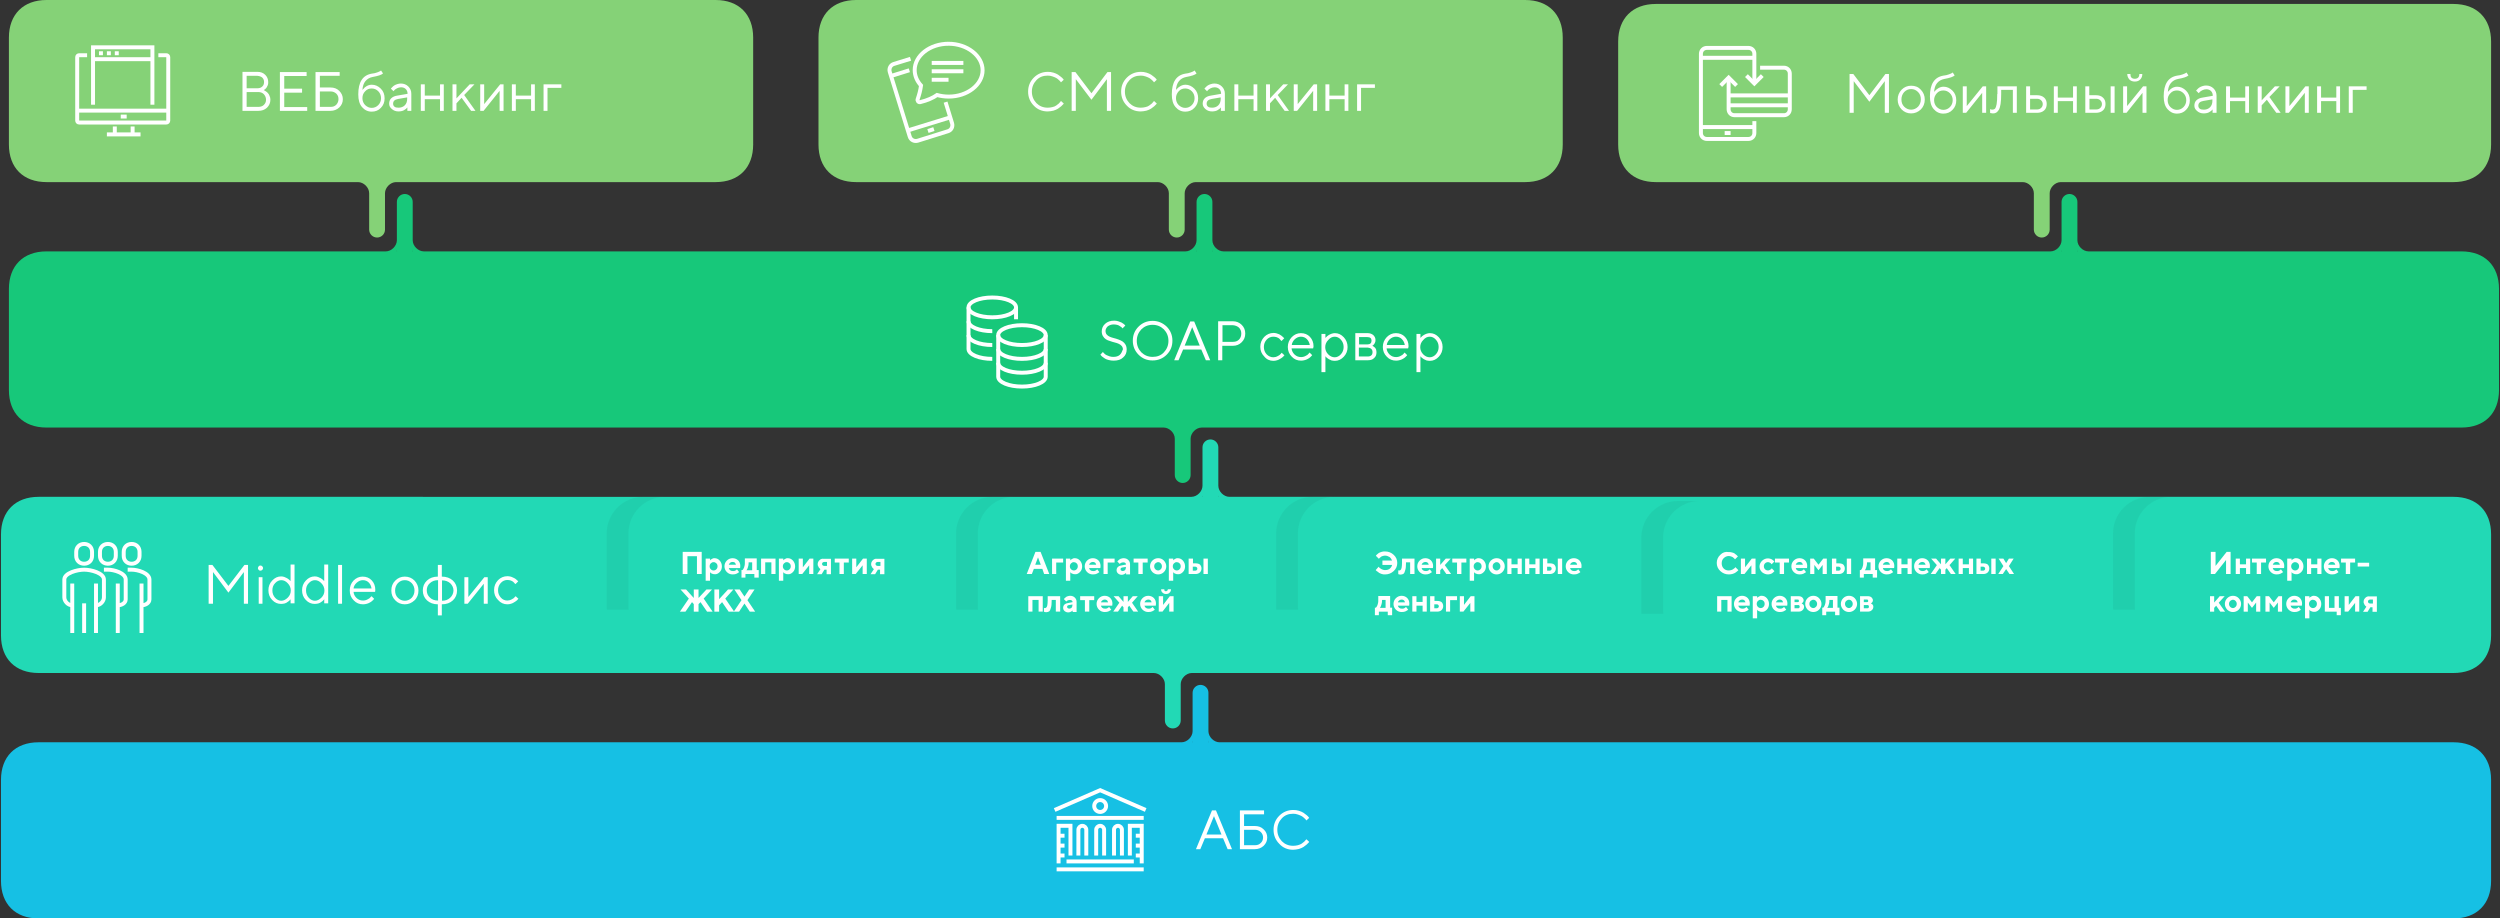 <svg width="1263" height="464" viewBox="0 0 1263 464" xmlns="http://www.w3.org/2000/svg"><rect x="0" y="0" width="1263" height="464" fill="#333333" stroke="none"/><title>web_bank_arh</title><g fill="none" fill-rule="evenodd"><path d="M413.5 19v54c0 11.8 7.3 19 19 19h152.4c2.8 0 5.6 2.7 5.6 5.6V116c0 2.2 1.8 4 4 4s4-1.8 4-4V97.6c0-2.8 2.7-5.6 5.6-5.6h166.4c11.8 0 19-7.3 19-19V19c0-11.8-7.3-19-19-19h-338c-11.7 0-19 7.3-19 19zm-409 0v54c0 11.8 7.3 19 19 19h157.4c2.8 0 5.6 2.7 5.6 5.6V116c0 2.2 1.8 4 4 4s4-1.8 4-4V97.6c0-2.8 2.7-5.6 5.6-5.6h161.4c11.8 0 19-7.3 19-19V19c0-11.8-7.3-19-19-19h-338c-11.7 0-19 7.3-19 19z" fill="#85D277"/><path d="M602.5 369.4c0 2.8-2.7 5.6-5.6 5.6H19.5c-11.8 0-19 7.3-19 19v51c0 11.8 7.3 19 19 19h1220c11.8 0 19-7.3 19-19v-51c0-11.8-7.3-19-19-19H616.1c-2.8 0-5.6-2.7-5.6-5.6V350c0-2.2-1.8-4-4-4s-4 1.8-4 4v19.4zm0 5.6v-1c0 .4 0 .7.1 1h-.1zm8-1v1h-.1c.1-.3.1-.6.1-1z" fill="#16C0E4"/><path d="M817.5 21v52c0 11.8 7.3 19 19 19h185.4c2.8 0 5.6 2.7 5.6 5.6V116c0 2.2 1.8 4 4 4s4-1.8 4-4V97.6c0-2.8 2.7-5.6 5.6-5.6h198.4c11.8 0 19-7.3 19-19V21c0-11.8-7.3-19-19-19h-403c-11.7 0-19 7.3-19 19z" fill="#85D277"/><path d="M200.5 121.4c0 2.8-2.7 5.6-5.6 5.6H23.5c-11.8 0-19 7.3-19 19v51c0 11.8 7.3 19 19 19h564.4c2.8 0 5.6 2.7 5.6 5.6V240c0 2.2 1.8 4 4 4s4-1.8 4-4v-18.4c0-2.8 2.7-5.6 5.6-5.6h636.4c11.8 0 19-7.3 19-19v-51c0-11.8-7.3-19-19-19h-188.4c-2.8 0-5.6-2.7-5.6-5.6V102c0-2.2-1.8-4-4-4s-4 1.8-4 4v19.4c0 2.8-2.7 5.6-5.6 5.6H618.1c-2.8 0-5.6-2.7-5.6-5.6V102c0-2.2-1.8-4-4-4s-4 1.8-4 4v19.4c0 2.8-2.7 5.6-5.6 5.6H214.1c-2.8 0-5.6-2.7-5.6-5.6V102c0-2.2-1.8-4-4-4s-4 1.8-4 4v19.4zm849 5.6h-.1c.1-.3.1-.6.1-1v1zm-7.9 0h-.1v-1c0 .4 0 .7.1 1zm-841.1 0v-1c0 .4 0 .7.1 1h-.1zm8-1v1h-.1c.1-.3.1-.6.1-1zm396 1v-1c0 .4 0 .7.1 1h-.1zm8-1v1h-.1c.1-.3.1-.6.1-1z" fill="#17C87A"/><path d="M.5 270v51c0 11.8 7.3 19 19 19h563.4c2.8 0 5.6 2.7 5.6 5.6V364c0 2.2 1.8 4 4 4s4-1.8 4-4v-18.4c0-2.8 2.7-5.6 5.6-5.6h637.4c11.8 0 19-7.3 19-19v-51c0-11.8-7.3-19-19-19H621.1c-2.8 0-5.6-2.7-5.6-5.6V226c0-2.2-1.8-4-4-4s-4 1.8-4 4v19.4c0 2.8-2.7 5.6-5.6 5.6H19.5c-11.7 0-19 7.3-19 19zm615-19h-.1c.1-.3.1-.6.1-1v1zm-7.9 0h-.1v-1c0 .4 0 .7.1 1z" fill="#22D9B5"/><path d="M132.5 39.2c.6.6.9 1.3.9 2.2 0 1-.3 1.8-.9 2.3-.6.6-1.4.9-2.5.9h-5.4v-6.3h5.4c1.1.1 1.9.4 2.5.9zm-7.9 7.3h5.9c1.2 0 2.1.4 2.8 1.1.7.8 1.1 1.7 1.1 2.8 0 1.1-.4 1.9-1.1 2.6-.7.7-1.7 1-2.8 1h-5.9v-7.5zm8.8-1.1c.1-.1.3-.2.6-.4.2-.2.4-.4.7-.8.2-.3.4-.7.6-1.2.2-.5.2-1 .2-1.6 0-1.4-.5-2.6-1.5-3.6s-2.3-1.5-3.9-1.5h-7.6V56h8c1.8 0 3.2-.5 4.4-1.6 1.1-1.1 1.7-2.4 1.7-4 0-.7-.1-1.3-.4-1.9-.2-.6-.5-1.1-.8-1.4-.3-.3-.6-.7-1-.9-.4-.3-.6-.4-.8-.5-.1-.1-.3-.1-.3-.2l.1-.1zm10.2 1.4h9v-2h-9v-6.4h11.3v-2h-13.5V56h13.8v-1.9h-11.6zm18-.6h5.4c1.2 0 2.1.4 2.9 1.1.8.8 1.1 1.7 1.1 2.8 0 1.1-.4 2-1.1 2.8-.8.8-1.7 1.1-2.9 1.1h-5.4v-7.8zm10-7.8v-2h-12.2V56h7.6c1.7 0 3.2-.6 4.4-1.7 1.2-1.2 1.8-2.5 1.8-4.2 0-1.6-.6-3-1.8-4.2-1.2-1.2-2.7-1.7-4.4-1.7h-5.4v-5.9h10v.1zm16.2 6.3c1.3 0 2.4.5 3.3 1.4.9.9 1.4 2.1 1.4 3.5s-.5 2.6-1.4 3.5c-.9.9-2 1.4-3.3 1.4-1.3 0-2.3-.5-3.3-1.4-.9-.9-1.4-2.1-1.4-3.5s.4-2.5 1.4-3.5c.9-1 2-1.4 3.3-1.4zm4.6.1c-1.3-1.3-2.8-2-4.6-2-.6 0-1.2.1-1.7.3-.5.2-1 .4-1.3.7-.4.2-.7.5-.9.8l-.6.6c-.1.1-.1.2-.2.3.1-1.9.6-3.4 1.5-4.5s2.1-1.8 3.6-2.1c2.8-.5 4.6-1.1 5.3-1.8l-1-1.5-.4.3c-.3.2-.8.4-1.6.7-.8.3-1.7.5-2.7.6-4.6.8-6.8 4.3-6.8 10.5 0 2.8.6 4.9 1.9 6.4 1.3 1.5 2.9 2.3 4.9 2.3 1.8 0 3.4-.6 4.6-1.9 1.3-1.3 1.9-2.9 1.9-4.8 0-2-.6-3.6-1.9-4.9zm6.9 9.1c-.5-.4-.7-.9-.7-1.5 0-1.3.8-2.1 2.5-2.4l4.6-.8v.8c0 1.3-.4 2.4-1.2 3.2-.8.8-1.9 1.2-3.1 1.2-.9 0-1.6-.1-2.1-.5zm-1.7-4.2c-.7.7-1 1.6-1 2.7 0 1 .4 1.9 1.4 2.7.9.8 2 1.2 3.4 1.2.5 0 1.1-.1 1.6-.2s.9-.3 1.2-.5l.9-.6.5-.5c.1-.1.1-.2.2-.2V56h2v-8.6c0-1.5-.5-2.7-1.5-3.7s-2.3-1.5-3.8-1.5c-.6 0-1.2.1-1.8.3-.6.2-1.1.4-1.4.6-.4.2-.7.5-1 .8l-.6.6c-.1.1-.2.2-.2.3l1.3 1.3.4-.5c.3-.3.7-.7 1.4-1 .6-.3 1.3-.5 2-.5 1 0 1.8.3 2.4.9.6.6.9 1.4.9 2.4l-5.2.9c-1.4.2-2.4.7-3.1 1.4zm26.6 6.3V42.6h-1.9v5.7h-7.7v-5.7h-2V56h2v-5.9h7.7V56zm9-6.6L238 56h2.2l-5.7-8 5.2-5.4h-2.4l-6.7 7.1v-7.1h-2V56h2v-3.8zm11.4 3.2v-10h-2V56h1.7l8.1-10.1V56h2V42.6h-1.7zm25.6 3.4V42.6h-1.9v5.7h-7.7v-5.7h-2V56h2v-5.9h7.7V56zm4.4-13.4V56h2V44.4h7v-1.8zm254.7 13.7c1 0 1.9-.2 2.9-.4.9-.3 1.7-.6 2.3-1 .6-.4 1.1-.8 1.6-1.2l1-1c.2-.2.3-.3.3-.4L536 51l-.3.4c-.2.3-.4.5-.8.9-.4.3-.8.6-1.3 1s-1.1.6-1.9.8c-.8.2-1.6.3-2.4.3-2.3 0-4.2-.8-5.7-2.3-1.5-1.6-2.3-3.5-2.3-5.8s.8-4.2 2.3-5.8c1.5-1.6 3.4-2.3 5.7-2.3.8 0 1.6.1 2.4.4.8.3 1.4.5 1.9.8.5.3.9.6 1.3 1s.7.6.8.8l.3.4 1.4-1.3-.3-.4c-.2-.3-.5-.6-1-1s-1-.8-1.6-1.2c-.6-.4-1.4-.7-2.3-1-.9-.3-1.9-.4-2.8-.4-2.8 0-5.2 1-7.1 2.9-2 2-2.9 4.4-2.9 7.1 0 2.8 1 5.2 2.9 7.1 1.8 1.9 4.2 2.9 7 2.9zm29.9-.3h2.1V36.4h-1.8l-8.1 10.7-8.1-10.7h-1.9V56h2.1V40l7.9 10.4 7.8-10.4zm17.1.3c1 0 1.9-.2 2.9-.4.9-.3 1.7-.6 2.3-1 .6-.4 1.1-.8 1.6-1.2l1-1c.2-.2.3-.3.3-.4L583 51l-.3.4c-.2.3-.4.5-.8.9-.4.3-.8.6-1.3 1s-1.1.6-1.9.8c-.8.2-1.6.3-2.4.3-2.3 0-4.2-.8-5.7-2.3-1.5-1.6-2.3-3.5-2.3-5.8s.8-4.2 2.3-5.8c1.5-1.6 3.4-2.3 5.7-2.3.8 0 1.6.1 2.4.4.8.3 1.4.5 1.9.8.5.3.9.6 1.3 1s.7.6.8.8l.3.4 1.4-1.3-.3-.4c-.2-.3-.5-.6-1-1s-1-.8-1.6-1.2c-.6-.4-1.4-.7-2.3-1-.9-.3-1.9-.4-2.8-.4-2.8 0-5.2 1-7.1 2.9-2 2-2.9 4.4-2.9 7.1 0 2.8 1 5.2 2.9 7.1 1.8 1.9 4.2 2.9 7 2.9zm22.5-11.6c1.3 0 2.4.5 3.3 1.4.9.9 1.4 2.1 1.4 3.5s-.5 2.6-1.4 3.5c-.9.9-2 1.4-3.3 1.4-1.3 0-2.3-.5-3.3-1.4-.9-.9-1.4-2.1-1.4-3.5s.5-2.5 1.4-3.5c.9-1 2-1.4 3.3-1.4zm4.6.1c-1.3-1.3-2.8-2-4.5-2-.6 0-1.2.1-1.7.3-.5.2-1 .4-1.3.7-.4.2-.7.5-1 .8l-.6.6c-.1.1-.1.2-.2.3.1-1.9.6-3.4 1.5-4.5s2.1-1.8 3.6-2.1c2.8-.5 4.6-1.1 5.3-1.8l-1-1.5-.4.3c-.3.2-.8.4-1.6.7-.8.3-1.7.5-2.7.6-4.6.8-6.8 4.3-6.8 10.5 0 2.8.6 4.9 1.9 6.4 1.3 1.5 2.9 2.3 4.9 2.3 1.8 0 3.4-.6 4.6-1.9 1.3-1.3 1.9-2.9 1.9-4.8 0-2-.6-3.6-1.9-4.9zm6.9 9.1c-.5-.4-.7-.9-.7-1.5 0-1.3.8-2.1 2.5-2.4l4.6-.8v.8c0 1.3-.4 2.4-1.2 3.2-.8.8-1.9 1.2-3.1 1.2-.9 0-1.6-.1-2.1-.5zm-1.7-4.2c-.7.7-1 1.6-1 2.7 0 1 .5 1.9 1.4 2.7.9.8 2 1.2 3.4 1.2.5 0 1.1-.1 1.6-.2s.9-.3 1.2-.5l.9-.6.5-.5c.1-.1.1-.2.2-.2V56h2v-8.6c0-1.5-.5-2.7-1.5-3.7s-2.3-1.5-3.8-1.5c-.6 0-1.2.1-1.8.3-.6.2-1.1.4-1.4.6-.4.2-.7.5-1 .8l-.6.6c-.1.1-.2.2-.2.3l1.3 1.3.4-.5c.3-.3.7-.7 1.4-1 .6-.3 1.3-.5 2-.5 1 0 1.8.3 2.4.9.6.6.9 1.4.9 2.4l-5.2.9c-1.4.2-2.4.7-3.1 1.4zm26.6 6.3V42.6h-1.9v5.7h-7.7v-5.7h-2V56h2v-5.9h7.7V56zm9-6.6L649 56h2.2l-5.7-8 5.2-5.4h-2.4l-6.7 7.1v-7.1h-2V56h2v-3.8zm11.4 3.2v-10h-2V56h1.7l8.1-10.1V56h2V42.6h-1.7zm25.6 3.4V42.6h-1.9v5.7h-7.7v-5.7h-2V56h2v-5.9h7.7V56zm4.4-13.4V56h2V44.4h7v-1.8zM952.2 57h2.1V37.4h-1.8l-8.1 10.7-8.1-10.7h-1.9V57h2.1V41l7.9 10.4 7.8-10.4zm13.3.3c1.9 0 3.5-.7 4.9-2 1.3-1.3 2-3 2-5s-.7-3.6-2-5-2.9-2-4.9-2c-1.9 0-3.5.7-4.8 2-1.3 1.4-2 3-2 5s.7 3.6 2 5c1.3 1.3 2.9 2 4.8 2zm0-1.9c-1.3 0-2.5-.5-3.5-1.5s-1.4-2.2-1.4-3.7c0-1.4.5-2.7 1.4-3.7 1-1 2.1-1.5 3.5-1.5s2.5.5 3.5 1.5 1.4 2.2 1.4 3.7-.5 2.7-1.4 3.7c-1 1-2.2 1.5-3.5 1.5zm16.3-9.7c1.3 0 2.4.5 3.3 1.4.9.9 1.4 2.1 1.4 3.5s-.5 2.6-1.4 3.5c-.9.9-2 1.4-3.3 1.4-1.3 0-2.3-.5-3.3-1.4-.9-.9-1.4-2.1-1.4-3.5s.5-2.5 1.4-3.5c.9-1 2-1.4 3.3-1.4zm4.6.1c-1.3-1.3-2.8-2-4.5-2-.6 0-1.2.1-1.7.3-.5.2-1 .4-1.3.7-.4.2-.7.5-1 .8l-.6.6c-.1.1-.1.2-.2.3.1-1.9.6-3.4 1.5-4.5s2.1-1.8 3.6-2.1c2.8-.5 4.6-1.1 5.3-1.8l-1-1.5-.4.3c-.3.2-.8.4-1.6.7-.8.3-1.7.5-2.7.6-4.6.8-6.8 4.3-6.8 10.5 0 2.8.6 4.9 1.9 6.4 1.3 1.5 2.9 2.3 4.9 2.3 1.8 0 3.4-.6 4.6-1.9 1.3-1.3 1.9-2.9 1.9-4.8 0-2-.6-3.6-1.9-4.9zm7.2 7.8v-10h-2V57h1.7l8.1-10.1V57h2V43.6h-1.7zm15.4-6.1c0 2.2-.1 3.9-.3 5.1-.2 1.2-.5 1.9-.8 2.3-.3.3-.8.5-1.4.5-.4 0-.8-.1-1.1-.3V57l.2.1c.1.1.3.1.5.1s.5.1.7.1c.6 0 1.2-.1 1.7-.4.5-.3.9-.8 1.3-1.4.4-.7.7-1.7.9-3 .2-1.3.3-3 .3-5v-2.1h5.9V57h2V43.6h-9.8v3.9h-.1zm20.1.6h-3.5v-4.5h-2V57h5.5c1.5 0 2.7-.4 3.6-1.2.9-.8 1.3-1.9 1.3-3.3 0-1.3-.4-2.4-1.3-3.2-.9-.8-2.1-1.2-3.6-1.2zm-3.5 1.8h3.5c.9 0 1.6.3 2.1.8s.8 1.1.8 1.9c0 .8-.3 1.4-.8 1.9s-1.2.8-2.1.8h-3.5v-5.4zm23.6 7.1V43.6h-1.9v5.7h-7.7v-5.7h-2V57h2v-5.9h7.7V57zm9.7-8.9h-3.4v-4.5h-2V57h5.3c1.5 0 2.7-.4 3.6-1.2.9-.8 1.3-1.9 1.3-3.3 0-1.3-.4-2.4-1.3-3.2-.8-.8-2-1.2-3.5-1.2zm-3.3 1.8h3.4c.9 0 1.6.3 2.1.8s.8 1.1.8 1.9c0 .8-.3 1.4-.8 1.9s-1.2.8-2.1.8h-3.4v-5.4zm10.7-6.3V57h2V43.6h-2zm8.3 10v-10h-2V57h1.7l8.1-10.1V57h2V43.6h-1.7l-8.1 10zm1.7-16.2h-1.6c0 1.1.4 2 1.1 2.8.7.7 1.6 1 2.7 1s2-.3 2.7-1c.7-.7 1.1-1.6 1.1-2.8h-1.5c0 .8-.2 1.4-.6 1.8-.4.4-1 .6-1.7.6s-1.3-.2-1.7-.6c-.4-.4-.5-1-.5-1.8zm23.5 8.3c1.3 0 2.4.5 3.3 1.4.9.9 1.4 2.1 1.4 3.5s-.5 2.6-1.4 3.5c-.9.9-2 1.4-3.3 1.4-1.3 0-2.3-.5-3.3-1.4-.9-.9-1.4-2.1-1.4-3.5s.4-2.5 1.4-3.5c.9-1 2-1.4 3.3-1.4zm4.6.1c-1.3-1.3-2.8-2-4.5-2-.6 0-1.2.1-1.7.3-.5.2-1 .4-1.3.7-.3.2-.7.5-.9.8l-.6.6c-.1.1-.1.2-.2.3.1-1.9.6-3.4 1.5-4.5s2.1-1.8 3.6-2.1c2.8-.5 4.6-1.1 5.3-1.8l-1-1.5-.4.3c-.3.2-.8.4-1.6.7-.8.3-1.7.5-2.7.6-4.6.8-6.8 4.3-6.8 10.5 0 2.8.6 4.9 1.9 6.4 1.3 1.5 2.9 2.3 4.8 2.3 1.8 0 3.4-.6 4.6-1.9 1.3-1.3 1.9-2.9 1.9-4.8 0-2-.6-3.6-1.9-4.9zm6.9 9.1c-.5-.4-.7-.9-.7-1.5 0-1.3.8-2.1 2.5-2.4l4.6-.8v.8c0 1.3-.4 2.4-1.2 3.2-.8.8-1.9 1.2-3.1 1.2-.9 0-1.6-.1-2.1-.5zm-1.7-4.2c-.7.7-1 1.6-1 2.7 0 1 .4 1.9 1.4 2.7.9.8 2 1.2 3.4 1.2.5 0 1.1-.1 1.6-.2s.9-.3 1.2-.5l.9-.6.5-.5c.1-.1.1-.2.2-.2V57h2v-8.6c0-1.5-.5-2.7-1.5-3.7s-2.3-1.5-3.8-1.5c-.6 0-1.2.1-1.8.3-.6.2-1.1.4-1.4.6-.4.2-.7.5-1 .8l-.6.6c-.1.1-.2.2-.2.3l1.3 1.3.4-.5c.3-.3.7-.7 1.4-1 .6-.3 1.3-.5 2-.5 1 0 1.8.3 2.4.9.6.6.9 1.4.9 2.4l-5.2.9c-1.4.2-2.4.7-3.1 1.4zm26.6 6.3V43.6h-1.9v5.7h-7.7v-5.7h-2V57h2v-5.9h7.7V57zm9-6.6l4.8 6.6h2.2l-5.7-8 5.2-5.4h-2.4l-6.7 7.1v-7.1h-2V57h2v-3.8zm11.4 3.2v-10h-2V57h1.7l8.1-10.1V57h2V43.6h-1.7zm25.6 3.4V43.6h-1.9v5.7h-7.7v-5.7h-2V57h2v-5.9h7.7V57zm4.4-13.4V57h2V45.4h7v-1.8zM565.7 179.3c-.8.7-1.9 1-3.3 1-.7 0-1.3-.1-1.9-.3-.6-.2-1.1-.4-1.5-.6-.4-.2-.7-.4-1-.7l-.6-.6c-.1-.1-.1-.2-.2-.3l-1.3 1.4.3.3c.1.2.4.5.8.8.4.3.8.6 1.3.9.5.3 1.1.5 1.9.7.8.2 1.5.3 2.4.3 2.1 0 3.7-.5 4.8-1.6 1.2-1 1.8-2.4 1.8-4 0-1-.2-1.8-.6-2.5-.4-.7-.9-1.2-1.5-1.6-.6-.4-1.3-.7-2.1-1-.8-.3-1.5-.5-2.3-.7-.8-.2-1.4-.4-2.1-.7-.6-.3-1.1-.6-1.5-1.1-.4-.5-.6-1.1-.6-1.7 0-.9.4-1.7 1.1-2.4.8-.6 1.8-1 3.1-1 .5 0 1.1.1 1.6.2s.9.3 1.2.5l.9.6c.3.2.5.4.5.5.1.1.1.2.2.2l1.4-1.4-.2-.3c-.2-.2-.4-.4-.7-.6-.4-.3-.7-.5-1.1-.7-.4-.2-1-.4-1.6-.6-.7-.2-1.3-.3-2-.3-1.9 0-3.4.5-4.6 1.6-1.1 1-1.7 2.3-1.7 3.8 0 .9.2 1.8.6 2.4.4.7.9 1.2 1.5 1.6.6.4 1.3.7 2.1.9.8.3 1.5.5 2.3.7.8.2 1.5.4 2.1.7.6.3 1.1.6 1.5 1.1.4.5.6 1.1.6 1.7-.5 1.3-.9 2.2-1.6 2.8zm16.6-17.2c-2.8 0-5.2 1-7.1 2.9-2 2-2.9 4.4-2.9 7.1 0 2.8 1 5.2 2.9 7.1 2 2 4.3 2.9 7.1 2.9s5.2-1 7.1-2.9c2-2 2.9-4.3 2.9-7.1s-1-5.2-2.9-7.1c-2-1.9-4.4-2.9-7.1-2.9zm0 2c2.3 0 4.1.8 5.7 2.3 1.5 1.6 2.3 3.5 2.3 5.8s-.8 4.2-2.3 5.8c-1.5 1.6-3.4 2.3-5.7 2.3-2.3 0-4.1-.8-5.7-2.3-1.5-1.6-2.3-3.5-2.3-5.8s.8-4.2 2.3-5.8c1.5-1.5 3.4-2.3 5.7-2.3zm26.9 17.9h2.2l-8.1-19.6h-2l-8.1 19.6h2.2l2.3-5.4h9.2l2.3 5.4zm-10.7-7.4l3.8-9.3 3.8 9.3h-7.6zm27.4-9.1c.8.8 1.2 1.8 1.2 3 0 1.3-.4 2.3-1.2 3.1-.8.8-1.8 1.1-3 1.1h-5.3v-8.4h5.3c1.2.1 2.2.5 3 1.2zM615.4 182h2.1v-7.3h5.3c1.8 0 3.3-.6 4.5-1.8 1.2-1.2 1.8-2.6 1.8-4.4 0-1.8-.6-3.2-1.8-4.4-1.2-1.2-2.7-1.8-4.5-1.8h-7.4V182zm27.9.3c.6 0 1.3-.1 1.9-.3.6-.2 1.1-.4 1.5-.7.4-.2.8-.5 1.2-.8.4-.3.6-.6.7-.7l.3-.3-1.4-1.3-.5.6c-.3.4-.8.8-1.5 1.1-.7.4-1.5.6-2.2.6-1.3 0-2.4-.5-3.4-1.5-.9-1-1.4-2.2-1.4-3.7s.5-2.7 1.4-3.7c.9-1 2.1-1.5 3.4-1.5.5 0 1 .1 1.5.2.5.2.8.3 1.1.5.3.2.6.4.8.7.3.3.4.5.5.6l.2.2 1.4-1.4-.6-.6c-.4-.4-1-.9-1.9-1.4-.9-.4-1.9-.7-2.9-.7-1.8 0-3.4.7-4.7 2-1.3 1.4-2 3-2 5s.7 3.6 2 4.9c1.2 1.5 2.8 2.2 4.6 2.2zm18.4-8h-9.1c.1-1.1.7-2.1 1.5-2.9.9-.8 1.9-1.3 3.1-1.3 1.2 0 2.2.4 3 1.2.8.8 1.3 1.8 1.5 3zm1.9.7c0-1.9-.6-3.5-1.8-4.8-1.2-1.3-2.8-1.9-4.6-1.9-1.8 0-3.3.7-4.6 2-1.3 1.4-2 3-2 5s.7 3.6 2 4.9c1.3 1.4 2.9 2 4.7 2 .7 0 1.3-.1 2-.3.6-.2 1.2-.4 1.6-.7.4-.2.8-.5 1.1-.8l.7-.7.2-.3-1.3-1.3-.5.6c-.3.4-.8.8-1.5 1.1-.7.4-1.5.6-2.3.6-1.3 0-2.3-.4-3.3-1.3-.9-.9-1.4-1.9-1.5-3.1h10.9l.2-1zm6.2 5.2c.1.2.3.4.6.6.3.2.6.5 1 .7.4.2.8.4 1.3.6.5.1 1.1.2 1.7.2 1.7 0 3.2-.7 4.5-2.1 1.3-1.4 1.9-3 1.9-4.9 0-1.9-.7-3.6-1.9-4.9-1.3-1.4-2.8-2.1-4.5-2.1-.6 0-1.1.1-1.7.3-.5.2-1 .4-1.3.6-.3.2-.7.4-1 .7l-.6.6c-.1.1-.2.2-.2.3v-2.1h-2V188h2v-8l.2.2zm4.5-10.1c1.2 0 2.2.5 3.1 1.5.9 1 1.4 2.2 1.4 3.7s-.5 2.7-1.4 3.7c-.9 1-2 1.5-3.1 1.5-1.2 0-2.3-.5-3.3-1.5s-1.5-2.3-1.5-3.6c0-1.4.5-2.6 1.5-3.6 1-1.2 2.1-1.7 3.3-1.7zm16.5 3.9h-4.2v-3.7h4.2c1.4 0 2.1.6 2.1 1.8 0 1.2-.7 1.9-2.1 1.9zm2 2.3c.4.4.6.9.6 1.6 0 .7-.2 1.3-.6 1.6-.4.4-1 .6-1.8.6h-4.5v-4.5h4.5c.8.1 1.4.3 1.8.7zm-8.2 5.7h6.4c1.4 0 2.4-.3 3.2-1.1.8-.7 1.2-1.6 1.2-2.9 0-.5-.1-.9-.2-1.4-.2-.4-.3-.7-.5-.9-.2-.2-.4-.4-.7-.6-.3-.2-.5-.3-.5-.3-.1 0-.2-.1-.2-.1l.4-.3c.3-.2.5-.5.8-1 .3-.5.4-1 .4-1.6 0-1-.4-1.8-1.1-2.5-.7-.6-1.7-1-2.9-1h-6.2V182h-.1zm25.1-7.7h-9.1c.1-1.1.7-2.1 1.5-2.9.9-.8 1.9-1.3 3.1-1.3 1.2 0 2.2.4 3 1.2.8.8 1.3 1.8 1.5 3zm1.9.7c0-1.9-.6-3.5-1.8-4.8-1.2-1.3-2.8-1.9-4.6-1.9-1.8 0-3.3.7-4.6 2-1.3 1.4-2 3-2 5s.7 3.6 2 4.9c1.3 1.4 2.9 2 4.7 2 .7 0 1.3-.1 2-.3.6-.2 1.2-.4 1.6-.7.4-.2.8-.5 1.1-.8l.7-.7.2-.3-1.3-1.3-.5.6c-.3.4-.8.8-1.5 1.1-.7.4-1.5.6-2.3.6-1.3 0-2.3-.4-3.3-1.3-.9-.9-1.4-1.9-1.5-3.1h10.9l.2-1zm6.2 5.2c.1.2.3.4.6.6.3.2.6.5 1 .7.4.2.8.4 1.3.6.5.1 1.1.2 1.7.2 1.7 0 3.2-.7 4.5-2.1 1.3-1.4 1.9-3 1.9-4.9 0-1.9-.7-3.6-1.9-4.9-1.3-1.4-2.8-2.1-4.5-2.1-.6 0-1.1.1-1.7.3-.5.2-1 .4-1.3.6-.3.2-.7.4-1 .7l-.6.6c-.1.1-.2.2-.2.3v-2.1h-2V188h2v-8l.2.2zm4.5-10.1c1.2 0 2.2.5 3.1 1.5.9 1 1.4 2.2 1.4 3.7s-.5 2.7-1.4 3.7c-.9 1-2 1.5-3.1 1.5-1.2 0-2.3-.5-3.3-1.5s-1.5-2.3-1.5-3.6c0-1.4.5-2.6 1.5-3.6 1-1.2 2.1-1.7 3.3-1.7zM123.2 305h2.1v-19.6h-1.8l-8.1 10.6-8.1-10.6h-1.9V305h2.2v-16l7.8 10.4 7.8-10.4zm8.4-16.7c.3 0 .6-.1.9-.4.2-.2.4-.5.4-.9 0-.3-.1-.6-.4-.9-.3-.3-.6-.4-.9-.4-.4 0-.7.1-.9.4-.2.3-.4.5-.4.9s.1.7.4.9c.2.3.5.4.9.4zm1 16.7v-13.4h-1.9V305h1.9zm14-11.6l-.6-.6c-.3-.2-.6-.5-1-.7-.4-.2-.8-.4-1.3-.6-.5-.2-1.1-.3-1.7-.3-1.7 0-3.2.7-4.5 2.1-1.3 1.4-1.9 3-1.9 4.9 0 1.9.6 3.6 1.9 4.9 1.3 1.4 2.8 2 4.5 2 .6 0 1.1-.1 1.7-.2.5-.2 1-.3 1.3-.6.4-.2.7-.5 1-.7l.6-.6c.1-.1.1-.2.2-.3v2.1h2v-19.6h-2v8.3l-.2-.1zm-4.5 10.1c-1.1 0-2.2-.5-3.1-1.5-.9-1-1.4-2.2-1.4-3.7s.4-2.7 1.4-3.7c.9-1 2-1.5 3.1-1.5 1.2 0 2.3.5 3.3 1.6 1 1 1.5 2.3 1.5 3.6 0 1.4-.5 2.6-1.5 3.6s-2.1 1.6-3.3 1.6zm21.5-10.1l-.6-.6c-.3-.2-.6-.5-1-.7-.4-.2-.8-.4-1.3-.6-.5-.2-1.1-.3-1.7-.3-1.7 0-3.2.7-4.5 2.1-1.3 1.4-1.9 3-1.9 4.9 0 1.9.6 3.6 1.9 4.9 1.3 1.4 2.8 2 4.5 2 .6 0 1.1-.1 1.7-.2.5-.2 1-.3 1.3-.6.4-.2.7-.5 1-.7l.6-.6c.1-.1.1-.2.2-.3v2.1h2v-19.6h-2v8.3l-.2-.1zm-4.5 10.1c-1.1 0-2.2-.5-3.1-1.5-.9-1-1.4-2.2-1.4-3.7s.4-2.7 1.4-3.7c.9-1 2-1.5 3.1-1.5 1.2 0 2.3.5 3.3 1.6 1 1 1.5 2.3 1.5 3.6 0 1.4-.5 2.6-1.5 3.6s-2.1 1.6-3.3 1.6zm11.7-18.1h2V305h-2zm16.9 11.9h-9.1c.1-1.1.7-2.1 1.6-2.9.9-.8 1.9-1.3 3.1-1.3 1.2 0 2.2.4 3 1.2.8.8 1.2 1.8 1.4 3zm1.9.7c0-1.9-.6-3.5-1.8-4.8-1.2-1.3-2.8-1.9-4.6-1.9-1.8 0-3.3.7-4.6 2-1.3 1.4-1.9 3-1.9 5s.6 3.6 2 5c1.3 1.4 2.9 2 4.7 2 .7 0 1.3-.1 2-.3.6-.2 1.2-.4 1.6-.7.4-.2.8-.5 1.1-.8.3-.3.6-.5.7-.7l.2-.3-1.3-1.3-.5.5c-.3.4-.8.8-1.5 1.1-.7.4-1.5.6-2.3.6-1.3 0-2.3-.4-3.3-1.3-.9-.9-1.4-1.9-1.5-3.1h10.9l.1-1zm14.9 7.3c1.9 0 3.5-.7 4.9-2 1.4-1.3 2-3 2-5s-.7-3.6-2-5c-1.3-1.3-2.9-2-4.9-2-1.9 0-3.5.7-4.8 2-1.4 1.4-2 3-2 5s.6 3.6 2 5c1.2 1.3 2.9 2 4.8 2zm0-1.8c-1.3 0-2.5-.5-3.5-1.5s-1.4-2.2-1.4-3.7c0-1.4.5-2.7 1.4-3.7 1-1 2.1-1.5 3.5-1.5s2.5.5 3.5 1.5c.9 1 1.4 2.2 1.4 3.7s-.5 2.7-1.4 3.7c-1 1-2.2 1.5-3.5 1.5zm24.3-.2c1.4-1.3 2.1-3 2.1-5s-.7-3.7-2.1-5c-1.4-1.3-3.3-2-5.6-2v-5.9h-2v5.9c-2.3 0-4.1.7-5.5 2-1.4 1.3-2.1 3-2.1 5s.7 3.7 2.1 5c1.4 1.3 3.3 2 5.5 2v5.6h2v-5.6c2.4 0 4.2-.7 5.6-2zm-1.4-1.3c-1.1 1-2.4 1.5-4.1 1.5v-10.3c1.7 0 3.1.5 4.2 1.5 1 1 1.6 2.2 1.6 3.7-.1 1.4-.6 2.6-1.7 3.6zm-10.2-7.4c1.1-1 2.4-1.5 4.1-1.5v10.3c-1.7 0-3.1-.5-4.1-1.5-1.1-1-1.6-2.2-1.6-3.7 0-1.4.5-2.7 1.6-3.6zm19.4 7v-10h-2V305h1.7l8.1-10.1V305h2v-13.4h-1.7zm19.7 3.7c.7 0 1.3-.1 1.9-.3.6-.2 1.1-.4 1.5-.7.4-.2.8-.5 1.2-.8.4-.3.6-.5.7-.7l.3-.3-1.4-1.3-.5.5c-.3.4-.8.8-1.5 1.1-.7.4-1.5.6-2.2.6-1.3 0-2.4-.5-3.3-1.5-.9-1-1.4-2.2-1.4-3.7s.5-2.7 1.4-3.7c.9-1 2.1-1.5 3.3-1.5.5 0 1 .1 1.5.2.5.2.8.3 1.1.5.3.2.6.4.8.7.3.3.4.5.5.5l.2.2 1.4-1.4-.6-.6c-.4-.4-1-.9-2-1.3-.9-.5-1.9-.7-2.9-.7-1.8 0-3.4.7-4.7 2-1.3 1.4-2 3-2 5s.6 3.6 2 5c1.3 1.5 2.9 2.2 4.7 2.2z" fill="#FFF"/><path d="M306.5 269.5v37c0 .5 0 1 .1 1.5h11c0-.5-.1-1-.1-1.5v-37c0-10.2 8.3-18.5 18.5-18.5h-11c-10.2 0-18.5 8.3-18.5 18.5z" fill="#1A917A" opacity=".14"/><g fill="#FFF"><path d="M344.9 278.8V290h2.4v-9h4.8v9h2.4v-11.2zm17.6 7.3c0 .6-.2 1.1-.6 1.5-.4.4-.8.6-1.4.6-.6 0-1-.2-1.4-.6-.4-.4-.6-.9-.6-1.5s.2-1.1.6-1.5c.4-.4.8-.6 1.4-.6.6 0 1 .2 1.4.6.4.3.6.9.6 1.5zm1.1 2.9c.8-.8 1.1-1.8 1.1-2.9 0-1.1-.4-2.1-1.1-2.9-.7-.8-1.6-1.2-2.6-1.2-.3 0-.6 0-.8.1-.3.1-.5.2-.6.3-.2.1-.3.2-.5.3-.2.1-.3.2-.3.3l-.1.1v-.9h-2.2v11.2h2.2V289l.2.3c.2.2.4.4.8.5.4.2.8.3 1.3.3 1 .1 1.8-.3 2.6-1.1zm8.2-3.7h-3.6c.1-.4.4-.8.7-1 .3-.3.7-.4 1.2-.4s.9.1 1.2.4c.2.2.4.6.5 1zm2.2.6c0-1.1-.4-2.1-1.1-2.8-.7-.7-1.7-1.1-2.8-1.1-1.1 0-2.1.4-2.9 1.2-.8.8-1.2 1.8-1.2 2.9 0 1.1.4 2.1 1.2 2.9.8.8 1.8 1.2 2.9 1.2.4 0 .8-.1 1.2-.1.4-.1.7-.2.9-.3.2-.1.5-.3.7-.4.2-.2.4-.3.4-.3l.1-.1-1.1-1.4-.2.2c-.1.2-.4.3-.7.5-.3.2-.7.2-1.1.2-.6 0-1-.1-1.4-.4-.4-.3-.6-.6-.7-1.1h5.7l.1-1.1zm6-1.8v4h-2.9l.3-.4c.2-.3.3-.7.5-1.3.2-.6.3-1.2.3-1.8v-.5h1.8zm-5.6 7.7h2.2V290h4.5v1.8h2.2V288h-1v-5.9h-6v2.1c0 .5 0 1-.1 1.4-.1.4-.2.8-.3 1.1-.1.3-.2.5-.4.8-.1.2-.3.4-.3.4l-.1.1h-.5v3.8h-.2zm15.3-7.7v5.9h2.1v-7.8h-7.3v7.8h2.1v-5.9zm9.8 2c0 .6-.2 1.1-.6 1.5-.4.4-.8.6-1.4.6-.6 0-1-.2-1.4-.6-.4-.4-.6-.9-.6-1.5s.2-1.1.6-1.5c.4-.4.8-.6 1.4-.6.6 0 1 .2 1.4.6.4.3.6.9.6 1.5zm1.1 2.9c.8-.8 1.1-1.8 1.1-2.9 0-1.1-.4-2.1-1.1-2.9-.7-.8-1.6-1.2-2.6-1.2-.3 0-.6 0-.8.1-.3.1-.5.2-.6.3-.2.1-.3.2-.5.3-.2.1-.3.2-.3.3l-.1.1v-.9h-2.2v11.2h2.2V289l.2.3c.2.2.4.4.8.5.4.2.8.3 1.3.3 1 .1 1.8-.3 2.6-1.1zm5-2.4v-4.4h-2.1v7.8h1.8l3.5-4.4v4.4h2.1v-7.8H409zm12.2-.7h-1.4c-.3 0-.6-.1-.8-.3-.2-.2-.3-.4-.3-.7 0-.3.1-.5.3-.7.2-.2.5-.3.8-.3h1.4v2zM414 283c-.6.6-.9 1.2-.9 2 0 .3 0 .7.2.9.1.3.2.5.3.7.1.2.3.3.4.5.2.1.3.2.3.3.1 0 .1.1.2.1l-1.7 2.6h2.3l1.4-2.3h1.1v2.3h2.2v-7.8H416c-.7-.1-1.4.1-2 .7zm10.1 1.2v5.8h2.2v-5.8h2.5v-2h-7.1v2zm8.5 2.4v-4.4h-2.1v7.8h1.8l3.5-4.4v4.4h2.1v-7.8H436zm12.2-.7h-1.4c-.3 0-.6-.1-.8-.3-.2-.2-.3-.4-.3-.7 0-.3.1-.5.3-.7.2-.2.5-.3.8-.3h1.4v2zM441 283c-.6.6-.9 1.2-.9 2 0 .3 0 .7.2.9.1.3.2.5.3.7.1.2.3.3.4.5.2.1.3.2.3.3.1 0 .1.1.2.1l-1.7 2.6h2.3l1.4-2.3h1.1v2.3h2.2v-7.8H443c-.7-.1-1.4.1-2 .7zm-90.5 26h2.4v-3.8l1-1 3.3 4.8h2.8l-4.5-6.6 4.2-4.6h-2.8l-4 4.3v-4.3h-2.4v4.3l-3.9-4.3h-2.8l4.2 4.6-4.5 6.6h2.8l3.3-4.8.9 1zm10.4-11.2V309h2.4v-3.2l1.5-1.6 3.3 4.8h2.8l-4.5-6.6 4.1-4.6h-2.7l-4.5 4.9v-4.9z"/><path d="M378.8 309h2.7l-3.9-5.8 3.6-5.4h-2.7l-2.4 3.6-2.4-3.6H371l3.6 5.4-3.9 5.8h2.7l2.7-4.1z"/></g><path d="M527.5 290h2.6l-4.4-11.2h-2.6l-4.4 11.2h2.6l1-2.6h4.3l.9 2.6zm-4.5-4.7l1.4-3.7 1.4 3.7H523zm8.5-3.1v7.8h2.1v-5.8h3.5v-2zm13 3.9c0 .6-.2 1.1-.6 1.5-.4.4-.8.6-1.4.6-.5 0-1-.2-1.4-.6-.4-.4-.6-.9-.6-1.5s.2-1.1.6-1.5c.4-.4.8-.6 1.4-.6.5 0 1 .2 1.4.6.4.3.6.9.6 1.5zm1.1 2.9c.8-.8 1.1-1.8 1.1-2.9 0-1.1-.4-2.1-1.1-2.9-.7-.8-1.6-1.2-2.6-1.2-.3 0-.6 0-.8.1-.3.1-.5.2-.6.3-.2.1-.3.2-.5.3-.2.1-.3.2-.3.3l-.1.1v-.9h-2.2v11.2h2.2V289l.2.3c.2.2.4.4.8.5.4.2.8.3 1.3.3 1 .1 1.8-.3 2.6-1.1zm8.2-3.7h-3.6c.1-.4.4-.8.7-1 .3-.2.7-.4 1.2-.4s.8.1 1.2.4c.2.2.4.6.5 1zm2.2.6c0-1.1-.4-2.1-1.1-2.8-.7-.7-1.7-1.1-2.8-1.1-1.1 0-2.1.4-2.9 1.2-.8.8-1.2 1.8-1.2 2.9 0 1.1.4 2.1 1.2 2.9.8.8 1.8 1.2 2.9 1.2.4 0 .8-.1 1.2-.1.4-.1.7-.2.9-.3.2-.1.4-.3.7-.4.2-.2.4-.3.4-.3l.1-.1-1.1-1.4-.2.2c-.1.2-.4.3-.7.5-.3.2-.7.2-1.1.2-.6 0-1-.1-1.4-.4-.4-.3-.6-.6-.7-1.1h5.7l.1-1.1zm1.5-3.7v7.8h2.1v-5.8h3.5v-2zm8.6 5.4c0-.5.3-.8.9-.9l1.8-.3v.3c0 .6-.2 1-.4 1.3-.3.3-.7.5-1.2.5-.7-.1-1.1-.4-1.1-.9zm4.8 2.4v-4.9c0-.9-.3-1.6-.9-2.2-.6-.6-1.4-.9-2.4-.9-.4 0-.8.1-1.1.2-.4.1-.7.2-.9.4-.2.1-.4.3-.6.5l-.4.4c-.1.1-.1.1-.1.2l1.2 1.2.2-.2c.1-.1.3-.3.6-.4.3-.1.6-.2 1-.2s.8.1 1 .3c.2.2.4.5.4.8l-2.5.5c-.7.1-1.3.4-1.7.8-.4.4-.6 1-.6 1.6 0 .6.2 1.1.7 1.6.5.4 1.1.7 1.9.7.4 0 .8-.1 1.2-.3.4-.2.6-.3.7-.4l.3-.3v.8h2v-.2zm4.2-5.8v5.8h2.2v-5.8h2.5v-2h-7.1v2zm10-2.2c-1.1 0-2.1.4-2.9 1.2-.8.8-1.2 1.8-1.2 2.9 0 1.1.4 2 1.2 2.9.8.8 1.8 1.2 2.9 1.2 1.1 0 2.1-.4 2.9-1.2.8-.8 1.2-1.8 1.2-2.9 0-1.1-.4-2-1.2-2.9-.8-.8-1.7-1.2-2.9-1.2zm0 2c.5 0 1 .2 1.3.6.4.4.6.9.6 1.5s-.2 1.1-.6 1.5c-.4.4-.8.6-1.3.6s-1-.2-1.4-.6c-.4-.4-.6-.9-.6-1.5s.2-1.1.6-1.5c.5-.4.9-.6 1.4-.6zm11.4 2.1c0 .6-.2 1.1-.6 1.5-.4.4-.8.6-1.4.6-.5 0-1-.2-1.4-.6-.4-.4-.6-.9-.6-1.5s.2-1.1.6-1.5c.4-.4.8-.6 1.4-.6.5 0 1 .2 1.4.6.4.3.6.9.6 1.5zm1.1 2.9c.8-.8 1.1-1.8 1.1-2.9 0-1.1-.4-2.1-1.1-2.9-.7-.8-1.6-1.2-2.6-1.2-.3 0-.6 0-.8.1-.3.1-.5.2-.6.3-.2.1-.3.2-.5.3-.2.1-.3.2-.3.3l-.1.1v-.9h-2.2v11.2h2.2V289l.2.3c.2.2.4.4.8.5.4.2.8.3 1.3.3 1 .1 1.8-.3 2.6-1.1zm6.4-4.4h-1.3v-2.4h-2.2v7.8h3.5c.9 0 1.7-.3 2.2-.8.5-.5.8-1.2.8-2s-.3-1.5-.8-2c-.5-.4-1.3-.6-2.2-.6zm-1.4 1.7h1.3c.3 0 .5.1.7.3.2.2.3.4.3.7 0 .3-.1.5-.3.7-.2.2-.4.3-.7.3h-1.3v-2zm5.4-4.1v7.8h2.2v-7.8H608zm-83.3 20.9v5.9h2.1v-7.8h-7.3v7.8h2.1v-5.9zm4.6.2c0 1.1-.1 1.9-.2 2.5-.1.6-.3.9-.5 1.1-.2.2-.4.3-.7.3-.2 0-.3 0-.5-.1v1.9l.1.1c.1 0 .2.1.4.1s.4.1.6.1c.6 0 1.1-.2 1.5-.4.4-.3.7-.9.9-1.8.3-.9.4-2 .4-3.5v-.5h2.1v5.9h2.2v-7.8h-6.3v2.1zm9.8 3.3c0-.5.3-.8.9-.9l1.8-.3v.3c0 .6-.2 1-.4 1.3-.3.3-.7.5-1.2.5-.7-.1-1.1-.4-1.1-.9zm4.8 2.4v-4.9c0-.9-.3-1.6-.9-2.2-.6-.6-1.4-.9-2.4-.9-.4 0-.8.1-1.1.2-.4.1-.7.2-.9.4-.2.1-.4.3-.6.5l-.4.4c-.1.1-.1.1-.1.2l1.2 1.2.2-.2c.1-.1.3-.3.6-.4.3-.1.6-.2 1-.2s.8.1 1 .3c.2.2.4.5.4.8l-2.5.5c-.7.1-1.3.4-1.7.8-.4.4-.6 1-.6 1.6 0 .6.2 1.1.7 1.6.5.4 1.1.7 1.9.7.4 0 .8-.1 1.2-.3.4-.2.6-.3.7-.4l.3-.3v.8h2v-.2zm4.2-5.8v5.8h2.2v-5.8h2.5v-2h-7.1v2zm11.7 1.1h-3.6c.1-.4.4-.8.7-1 .3-.2.7-.4 1.2-.4s.8.1 1.2.4c.2.2.4.6.5 1zm2.2.6c0-1.1-.4-2.1-1.1-2.8-.7-.7-1.7-1.1-2.8-1.1-1.1 0-2.1.4-2.9 1.2-.8.8-1.2 1.8-1.2 2.9 0 1.1.4 2.1 1.2 2.9.8.8 1.8 1.2 2.9 1.2.4 0 .8-.1 1.2-.1.4-.1.7-.2.9-.3.2-.1.4-.3.7-.4.2-.2.4-.3.4-.3l.1-.1-1.1-1.4-.2.2c-.1.2-.4.3-.7.5-.3.2-.7.2-1.1.2-.6 0-1-.1-1.4-.4-.4-.3-.6-.6-.7-1.1h5.7l.1-1.1zm7.8 4.1v-2.2l.7-.8 2.1 3h2.4l-3.1-4.5 2.9-3.3h-2.5l-2.5 2.9v-2.9h-2.2v2.9l-2.5-2.9h-2.5l2.9 3.3-3.1 4.5h2.4l2.1-3 .7.8v2.2zm12-4.7h-3.6c.1-.4.4-.8.7-1 .3-.2.7-.4 1.2-.4s.8.1 1.2.4c.2.2.4.6.5 1zm2.2.6c0-1.1-.4-2.1-1.1-2.8-.7-.7-1.7-1.1-2.8-1.1-1.1 0-2.1.4-2.9 1.2-.8.8-1.2 1.8-1.2 2.9 0 1.1.4 2.1 1.2 2.9.8.8 1.8 1.2 2.9 1.2.4 0 .8-.1 1.2-.1.4-.1.7-.2.9-.3.2-.1.4-.3.7-.4.2-.2.4-.3.4-.3l.1-.1-1.1-1.4-.2.2c-.1.2-.4.3-.7.5-.3.2-.7.2-1.1.2-.6 0-1-.1-1.4-.4-.4-.3-.6-.6-.7-1.1h5.7l.1-1.1zm3.6.7v-4.4h-2.2v7.8h1.9l3.4-4.4v4.4h2.2v-7.8H591l-3.4 4.4zm.6-7.9h-1.6c0 .7.2 1.3.7 1.7.5.5 1.1.7 1.8.7s1.4-.2 1.8-.7c.5-.5.7-1 .7-1.7H590c0 .3-.1.5-.3.7-.2.2-.4.3-.7.3-.3 0-.5-.1-.7-.3 0-.2-.1-.4-.1-.7zM698 278.8c-.5.2-1 .3-1.3.5-.3.2-.6.4-.9.7-.3.3-.5.4-.5.5-.1.1-.2.2-.2.3l1.5 1.5.1-.1c.1-.1.2-.3.4-.4.2-.2.4-.3.6-.5.2-.2.5-.3.9-.4.3-.1.7-.2 1.1-.2.9 0 1.6.3 2.3.7.6.5 1 1.1 1.3 1.8h-4.9v2.2h4.9c-.2.8-.6 1.4-1.2 1.9s-1.4.7-2.3.7c-.4 0-.8 0-1.2-.2-.4-.1-.7-.3-.9-.4-.2-.1-.5-.3-.7-.5l-.4-.4c-.1-.1-.1-.1-.1-.2L695 288l.2.2c.1.2.3.3.6.5s.6.4.9.7c.4.2.8.4 1.4.6.5.2 1.1.2 1.7.2 1.7 0 3.1-.6 4.3-1.7 1.2-1.1 1.8-2.5 1.8-4.1 0-1.6-.6-3-1.8-4.1-1.2-1.1-2.6-1.7-4.3-1.7-.7 0-1.3 0-1.8.2zm10.3 5.5c0 1.1-.1 1.9-.2 2.5-.1.6-.3.9-.5 1.1-.2.2-.4.3-.7.3-.2 0-.3 0-.5-.1v1.9l.1.1c.1 0 .2.1.4.1s.4.1.6.1c.6 0 1.1-.2 1.5-.4.4-.3.7-.9.9-1.8.3-.9.4-2 .4-3.5v-.5h2.1v5.9h2.2v-7.8h-6.3v2.1zm13.5 1h-3.6c.1-.4.4-.8.7-1 .3-.2.7-.4 1.2-.4s.8.1 1.2.4c.2.2.4.6.5 1zm2.2.6c0-1.1-.4-2.1-1.1-2.8-.7-.7-1.7-1.1-2.8-1.1-1.1 0-2.1.4-2.9 1.2-.8.8-1.2 1.8-1.2 2.9 0 1.1.4 2.1 1.2 2.9.8.8 1.8 1.2 2.9 1.2.4 0 .8-.1 1.2-.1.4-.1.7-.2.9-.3.2-.1.4-.3.7-.4.2-.2.4-.3.4-.3l.1-.1-1.1-1.4-.2.2c-.1.2-.4.3-.7.5-.3.2-.7.2-1.1.2-.6 0-1-.1-1.4-.4-.4-.3-.6-.6-.7-1.1h5.7l.1-1.1zm6.4-3.7l-2.8 3.2v-3.2h-2.1v7.8h2.1v-1.9l1-1.1 2.1 3h2.4l-3.2-4.5 3-3.3zm5.7 2v5.8h2.2v-5.8h2.5v-2h-7.1v2zm12.4 1.9c0 .6-.2 1.1-.6 1.5-.4.4-.8.6-1.4.6-.5 0-1-.2-1.4-.6-.4-.4-.6-.9-.6-1.5s.2-1.1.6-1.5c.4-.4.8-.6 1.4-.6.5 0 1 .2 1.4.6.4.3.6.9.6 1.5zm1.1 2.9c.8-.8 1.1-1.8 1.1-2.9 0-1.1-.4-2.1-1.1-2.9-.7-.8-1.6-1.2-2.6-1.2-.3 0-.6 0-.8.1-.3.1-.5.2-.6.3-.2.1-.3.2-.5.3-.2.1-.3.2-.3.3l-.1.1v-.9h-2.2v11.2h2.2V289l.2.3c.2.2.4.4.8.5.4.2.8.3 1.3.3 1 .1 1.8-.3 2.6-1.1zm6.5-7c-1.1 0-2.1.4-2.9 1.2-.8.8-1.2 1.8-1.2 2.9 0 1.1.4 2 1.2 2.9.8.8 1.8 1.2 2.9 1.2 1.1 0 2.1-.4 2.9-1.2.8-.8 1.2-1.8 1.2-2.9 0-1.1-.4-2-1.2-2.9-.8-.8-1.7-1.2-2.9-1.2zm0 2c.5 0 1 .2 1.3.6.4.4.6.9.6 1.5s-.2 1.1-.6 1.5c-.4.4-.8.6-1.3.6s-1-.2-1.4-.6c-.4-.4-.6-.9-.6-1.5s.2-1.1.6-1.5c.5-.4.9-.6 1.4-.6zm10.6 3v3h2.1v-7.8h-2.1v2.9h-3.1v-2.9h-2.1v7.8h2.1v-3zm9 0v3h2.1v-7.8h-2.1v2.9h-3.1v-2.9h-2.1v7.8h2.1v-3zm7.3-2.4h-1.3v-2.4h-2.2v7.8h3.5c.9 0 1.7-.3 2.2-.8.5-.5.8-1.2.8-2s-.3-1.5-.8-2c-.5-.4-1.3-.6-2.2-.6zm-1.4 1.7h1.3c.3 0 .5.1.7.3.2.2.3.4.3.7 0 .3-.1.5-.3.7-.2.2-.4.3-.7.3h-1.3v-2zm5.4-4.1v7.8h2.2v-7.8H787zm9.8 3.1h-3.6c.1-.4.4-.8.7-1 .3-.2.7-.4 1.2-.4s.8.1 1.2.4c.2.2.4.6.5 1zm2.2.6c0-1.1-.4-2.1-1.1-2.8-.7-.7-1.7-1.1-2.8-1.1-1.1 0-2.1.4-2.9 1.2-.8.8-1.2 1.8-1.2 2.9 0 1.1.4 2.1 1.2 2.9.8.8 1.8 1.2 2.9 1.2.4 0 .8-.1 1.2-.1.4-.1.7-.2.9-.3.2-.1.4-.3.7-.4.2-.2.4-.3.4-.3l.1-.1-1.1-1.4-.2.2c-.1.2-.4.3-.7.5-.3.2-.7.2-1.1.2-.6 0-1-.1-1.4-.4-.4-.3-.6-.6-.7-1.1h5.7l.1-1.1zm-99 17.2v4h-2.9l.3-.4c.2-.3.3-.7.5-1.3.2-.6.3-1.2.3-1.8v-.5h1.8zm-5.6 7.7h2.2V309h4.5v1.8h2.2V307h-1v-5.9h-6v2.1c0 .5 0 1-.1 1.4-.1.4-.2.8-.3 1.1-.1.3-.2.5-.4.8-.2.2-.3.4-.3.4l-.1.1h-.5v3.8h-.2zm15.4-6.5h-3.6c.1-.4.4-.8.7-1 .3-.2.7-.4 1.2-.4s.8.1 1.2.4c.2.2.4.6.5 1zm2.2.6c0-1.1-.4-2.1-1.1-2.8-.7-.7-1.7-1.1-2.8-1.1-1.1 0-2.1.4-2.9 1.2-.8.8-1.2 1.8-1.2 2.9 0 1.1.4 2.1 1.2 2.9.8.8 1.8 1.2 2.9 1.2.4 0 .8-.1 1.2-.1.4-.1.7-.2.9-.3.2-.1.4-.3.7-.4.2-.2.4-.3.4-.3l.1-.1-1.1-1.4-.2.2c-.1.2-.4.3-.7.5-.3.2-.7.2-1.1.2-.6 0-1-.1-1.4-.4-.4-.3-.6-.6-.7-1.1h5.7l.1-1.1zm6.7 1.1v3h2.1v-7.8h-2.1v2.9h-3.1v-2.9h-2.1v7.8h2.1v-3zm7.4-2.4h-1.4v-2.4h-2.2v7.8h3.6c.9 0 1.7-.3 2.2-.8.5-.5.8-1.2.8-2s-.3-1.5-.8-2c-.5-.4-1.3-.6-2.2-.6zm-1.5 1.7h1.3c.3 0 .5.1.7.3.2.2.3.4.3.7 0 .3-.1.5-.3.7-.2.2-.4.3-.7.3h-1.3v-2zm5.9-4.1v7.8h2.1v-5.8h3.5v-2zm9.1 4.4v-4.4h-2.1v7.8h1.8l3.5-4.4v4.4h2.1v-7.8H743zm129.5-25.3c-1.2 1.1-1.8 2.5-1.8 4.1 0 1.6.6 3 1.8 4.1 1.2 1.1 2.6 1.7 4.3 1.7.6 0 1.1-.1 1.7-.2.5-.2 1-.3 1.3-.5.3-.2.7-.4 1-.7.3-.3.5-.4.6-.5.1-.1.2-.2.2-.3l-1.5-1.5-.1.2c-.1.1-.2.3-.4.4-.2.2-.4.3-.7.5-.3.2-.5.3-.9.4-.4.1-.8.2-1.2.2-1.1 0-1.9-.3-2.6-1-.7-.7-1-1.6-1-2.6 0-1.1.3-1.9 1-2.6.7-.7 1.6-1.1 2.6-1.1.4 0 .7.1 1.1.2.4.1.7.3.9.4.2.1.4.3.6.5l.4.4c0 .1.1.1.1.2l1.5-1.5-.2-.2-.6-.6c-.3-.2-.6-.4-.9-.7-.3-.2-.8-.4-1.3-.5-.5-.2-1.1-.2-1.7-.2-1.6-.3-3.1.2-4.2 1.4zm12.5 6.3v-4.4h-2.1v7.8h1.8l3.5-4.4v4.4h2.1v-7.8H885zm11.6 3.6c.4 0 .8-.1 1.2-.2.4-.1.7-.3.9-.4.2-.1.4-.3.6-.5l.4-.4.1-.2-1.3-1.4-.2.3c-.2.2-.4.3-.7.5-.3.2-.7.3-1 .3-.6 0-1.1-.2-1.5-.6-.4-.4-.6-.9-.6-1.5s.2-1.1.6-1.5c.4-.4.9-.6 1.5-.6.3 0 .7.1 1 .3.3.2.5.3.6.5l.2.3 1.4-1.4-.1-.1c-.1-.1-.2-.3-.4-.4-.2-.2-.4-.3-.6-.5-.2-.1-.5-.3-.9-.4-.4-.1-.8-.2-1.2-.2-1.2 0-2.1.4-3 1.2-.8.8-1.3 1.8-1.3 2.9 0 1.1.4 2 1.3 2.9.9.7 1.9 1.1 3 1.1zm5.9-6v5.8h2.2v-5.8h2.5v-2h-7.1v2zm11.7 1.1h-3.6c.1-.4.4-.8.7-1 .3-.2.7-.4 1.2-.4s.8.1 1.2.4c.2.2.4.6.5 1zm2.2.6c0-1.1-.4-2.1-1.1-2.8-.7-.7-1.7-1.1-2.8-1.1-1.1 0-2.1.4-2.9 1.2-.8.8-1.2 1.8-1.2 2.9 0 1.1.4 2.1 1.2 2.9.8.8 1.8 1.2 2.9 1.2.4 0 .8-.1 1.2-.1.4-.1.7-.2.9-.3.2-.1.4-.3.7-.4.2-.2.4-.3.4-.3l.1-.1-1.1-1.4-.2.2c-.1.2-.4.3-.7.5-.3.2-.7.2-1.1.2-.6 0-1-.1-1.4-.4-.4-.3-.6-.6-.7-1.1h5.7l.1-1.1zm7.8-.5v4.6h2.1v-7.8h-1.8l-2.4 3.1-2.4-3.1h-1.8v7.8h2.1v-4.6l2.1 2.7zm8.2-.8h-1.3v-2.4h-2.2v7.8h3.5c.9 0 1.7-.3 2.2-.8.5-.5.8-1.2.8-2s-.3-1.5-.8-2c-.5-.4-1.3-.6-2.2-.6zm-1.4 1.7h1.3c.3 0 .5.1.7.3.2.2.3.4.3.7 0 .3-.1.5-.3.7-.2.2-.4.3-.7.3h-1.3v-2zm5.4-4.1v7.8h2.2v-7.8H933zm12 1.9v4h-2.9l.3-.4c.2-.3.3-.7.5-1.3.2-.6.3-1.2.3-1.8v-.5h1.8zm-5.6 7.7h2.2V290h4.5v1.8h2.2V288h-1v-5.9h-6v2.1c0 .5 0 1-.1 1.4-.1.4-.2.8-.3 1.1-.1.3-.2.5-.4.8-.2.2-.3.4-.3.4l-.1.1h-.5v3.8h-.2zm15.4-6.5h-3.6c.1-.4.4-.8.7-1 .3-.2.7-.4 1.2-.4s.8.1 1.2.4c.2.2.4.6.5 1zm2.2.6c0-1.1-.4-2.1-1.1-2.8-.7-.7-1.7-1.1-2.8-1.1-1.1 0-2.1.4-2.9 1.2-.8.8-1.2 1.8-1.2 2.9 0 1.1.4 2.1 1.2 2.9.8.8 1.8 1.2 2.9 1.2.4 0 .8-.1 1.2-.1.4-.1.7-.2.9-.3.2-.1.4-.3.7-.4.2-.2.4-.3.4-.3l.1-.1-1.1-1.4-.2.2c-.1.2-.4.3-.7.5-.3.2-.7.2-1.1.2-.6 0-1-.1-1.4-.4-.4-.3-.6-.6-.7-1.1h5.7l.1-1.1zm6.7 1.1v3h2.1v-7.8h-2.1v2.9h-3.1v-2.9h-2.1v7.8h2.1v-3zm9.1-1.7h-3.6c.1-.4.4-.8.7-1 .3-.2.7-.4 1.2-.4s.8.1 1.2.4c.2.2.4.6.5 1zm2.2.6c0-1.1-.4-2.1-1.1-2.8-.7-.7-1.7-1.1-2.8-1.1-1.1 0-2.1.4-2.9 1.2-.8.8-1.2 1.8-1.2 2.9 0 1.1.4 2.1 1.2 2.9.8.8 1.8 1.2 2.9 1.2.4 0 .8-.1 1.2-.1.4-.1.7-.2.9-.3.2-.1.4-.3.7-.4.2-.2.4-.3.4-.3l.1-.1-1.1-1.4-.2.2c-.1.2-.4.3-.7.5-.3.2-.7.2-1.1.2-.6 0-1-.1-1.4-.4-.4-.3-.6-.6-.7-1.1h5.7l.1-1.1zm7.8 4.1v-2.2l.7-.8 2.1 3h2.4l-3.1-4.5 2.9-3.3h-2.5l-2.5 2.9v-2.9h-2.2v2.9l-2.5-2.9h-2.5l2.9 3.3-3.1 4.5h2.4l2.1-3 .7.8v2.2zm11.9-3v3h2.1v-7.8h-2.1v2.9h-3.1v-2.9h-2.1v7.8h2.1v-3zm7.3-2.4h-1.3v-2.4h-2.2v7.8h3.5c.9 0 1.7-.3 2.2-.8.5-.5.8-1.2.8-2s-.3-1.5-.8-2c-.5-.4-1.3-.6-2.2-.6zm-1.4 1.7h1.3c.3 0 .5.1.7.3.2.2.3.4.3.7 0 .3-.1.5-.3.7-.2.2-.4.3-.7.3h-1.3v-2zm5.4-4.1v7.8h2.2v-7.8h-2.2zm9.2 7.8h2.3l-2.6-4 2.4-3.8h-2.4l-1.4 2.3-1.4-2.3h-2.4l2.4 3.8-2.6 4h2.3l1.7-2.5zm-142.5 13.1v5.9h2.1v-7.8h-7.3v7.8h2.1v-5.9zm9.1 1.2h-3.6c.1-.4.4-.8.7-1 .3-.2.7-.4 1.2-.4s.8.1 1.2.4c.2.2.4.6.5 1zm2.2.6c0-1.1-.4-2.1-1.1-2.8-.7-.7-1.7-1.1-2.8-1.1-1.1 0-2.1.4-2.9 1.2-.8.8-1.2 1.8-1.2 2.9 0 1.1.4 2.1 1.2 2.9.8.8 1.8 1.2 2.9 1.2.4 0 .8-.1 1.2-.1.4-.1.7-.2.9-.3.2-.1.4-.3.7-.4.2-.2.4-.3.4-.3l.1-.1-1.1-1.4-.2.2c-.1.2-.4.3-.7.5-.3.2-.7.2-1.1.2-.6 0-1-.1-1.4-.4-.4-.3-.6-.6-.7-1.1h5.7l.1-1.1zm7.5.2c0 .6-.2 1.1-.6 1.5-.4.4-.8.6-1.4.6-.5 0-1-.2-1.4-.6-.4-.4-.6-.9-.6-1.5s.2-1.1.6-1.5c.4-.4.8-.6 1.4-.6.5 0 1 .2 1.4.6.4.3.6.9.6 1.5zm1.1 2.9c.8-.8 1.1-1.8 1.1-2.9 0-1.1-.4-2.1-1.1-2.9-.7-.8-1.6-1.2-2.6-1.2-.3 0-.6 0-.8.1-.3.1-.5.2-.6.3-.2.1-.3.2-.5.3-.2.1-.3.2-.3.3l-.1.1v-.9h-2.2v11.2h2.2V308l.2.3c.2.2.4.4.8.5.4.2.8.3 1.3.3 1 .1 1.8-.3 2.6-1.1zm8.2-3.7h-3.6c.1-.4.4-.8.7-1 .3-.2.7-.4 1.2-.4s.8.1 1.2.4c.2.2.4.6.5 1zm2.2.6c0-1.1-.4-2.1-1.1-2.8-.7-.7-1.7-1.1-2.8-1.1-1.1 0-2.1.4-2.9 1.2-.8.8-1.2 1.8-1.2 2.9 0 1.1.4 2.1 1.2 2.9.8.8 1.8 1.2 2.9 1.2.4 0 .8-.1 1.2-.1.4-.1.7-.2.9-.3.2-.1.4-.3.7-.4.2-.2.4-.3.4-.3l.1-.1-1.1-1.4-.2.2c-.1.2-.4.3-.7.5-.3.2-.7.2-1.1.2-.6 0-1-.1-1.4-.4-.4-.3-.6-.6-.7-1.1h5.7l.1-1.1zm5.2-.7h-1.6v-1.3h1.6c.4 0 .6.2.6.6.1.5-.2.7-.6.7zm.8 1.7c.1.2.2.3.2.6 0 .2-.1.4-.2.6-.2.2-.3.2-.6.2h-1.8v-1.6h1.8c.2-.1.4 0 .6.2zm-4.5 3.1h4.1c.8 0 1.5-.2 2-.7.5-.4.8-1 .8-1.7 0-.3 0-.5-.1-.7-.1-.2-.2-.4-.3-.5-.1-.1-.3-.2-.4-.3-.2-.1-.3-.1-.3-.2h-.1l.2-.2c.2-.1.3-.3.5-.5.2-.3.3-.6.3-.9 0-.6-.3-1.1-.7-1.5-.5-.4-1.1-.6-1.9-.6h-3.9v7.8h-.2zm11.6-8c-1.1 0-2.1.4-2.9 1.2-.8.8-1.2 1.8-1.2 2.9 0 1.1.4 2 1.2 2.9.8.8 1.8 1.2 2.9 1.2 1.1 0 2.1-.4 2.9-1.2.8-.8 1.2-1.8 1.2-2.9 0-1.1-.4-2-1.2-2.9-.8-.8-1.7-1.2-2.9-1.2zm0 2c.5 0 1 .2 1.3.6.4.4.6.9.6 1.5s-.2 1.1-.6 1.5c-.4.4-.8.6-1.3.6s-1-.2-1.4-.6c-.4-.4-.6-.9-.6-1.5s.2-1.1.6-1.5c.5-.4.9-.6 1.4-.6zm9.9.1v4h-2.9l.3-.4c.2-.3.3-.7.5-1.3.2-.6.3-1.2.3-1.8v-.5h1.8zm-5.6 7.7h2.2V309h4.5v1.8h2.2V307h-1v-5.9h-6v2.1c0 .5 0 1-.1 1.4-.1.4-.2.8-.3 1.1-.1.3-.2.5-.4.8-.2.2-.3.4-.3.4l-.1.1h-.5v3.8h-.2zm13.7-9.8c-1.1 0-2.1.4-2.9 1.2-.8.8-1.2 1.8-1.2 2.9 0 1.1.4 2 1.2 2.9.8.8 1.8 1.2 2.9 1.2 1.1 0 2.1-.4 2.9-1.2.8-.8 1.2-1.8 1.2-2.9 0-1.1-.4-2-1.2-2.9-.8-.8-1.7-1.2-2.9-1.2zm0 2c.5 0 1 .2 1.3.6.4.4.6.9.6 1.5s-.2 1.1-.6 1.5c-.4.4-.8.6-1.3.6s-1-.2-1.4-.6c-.4-.4-.6-.9-.6-1.5s.2-1.1.6-1.5c.5-.4.9-.6 1.4-.6zm9.1 1.2h-1.6v-1.3h1.6c.4 0 .6.2.6.6.1.5-.2.7-.6.7zm.8 1.7c.1.2.2.3.2.6 0 .2-.1.4-.2.6-.2.2-.3.2-.6.2h-1.8v-1.6h1.8c.2-.1.4 0 .6.2zm-4.5 3.1h4.1c.8 0 1.5-.2 2-.7.5-.4.8-1 .8-1.7 0-.3 0-.5-.1-.7-.1-.2-.2-.4-.3-.5-.1-.1-.3-.2-.4-.3-.2-.1-.3-.1-.3-.2h-.1l.2-.2c.2-.1.3-.3.5-.5.2-.3.3-.6.3-.9 0-.6-.3-1.1-.7-1.5-.5-.4-1.1-.6-1.9-.6h-3.9v7.8h-.2z" fill="#FFF"/><g fill="#FFF"><path d="M1126.9 278.8h-2l-5.6 7.1v-7.1h-2.4V290h2.1l5.6-7.1v7.1h2.3zm7.8 8.2v3h2.1v-7.8h-2.1v2.9h-3.1v-2.9h-2.1v7.8h2.1v-3zm5.4-2.8v5.8h2.2v-5.8h2.5v-2h-7.1v2zm11.7 1.1h-3.6c.1-.4.4-.8.7-1 .3-.3.7-.4 1.2-.4s.8.1 1.2.4c.2.2.4.6.5 1zm2.2.6c0-1.1-.4-2.1-1.1-2.8-.7-.7-1.7-1.1-2.8-1.1-1.1 0-2.1.4-2.9 1.2-.8.8-1.2 1.8-1.2 2.9 0 1.1.4 2.1 1.2 2.9.8.8 1.8 1.2 2.9 1.2.4 0 .8-.1 1.2-.1.4-.1.7-.2.9-.3.2-.1.4-.3.7-.4.2-.2.4-.3.4-.3l.1-.1-1.1-1.4-.2.2c-.1.2-.4.3-.7.5-.3.2-.7.2-1.1.2-.6 0-1-.1-1.4-.4-.4-.3-.6-.6-.7-1.1h5.7l.1-1.1zm7.5.2c0 .6-.2 1.1-.6 1.5-.4.4-.8.6-1.4.6-.5 0-1-.2-1.4-.6-.4-.4-.6-.9-.6-1.5s.2-1.1.6-1.5c.4-.4.8-.6 1.4-.6.5 0 1 .2 1.4.6.4.3.6.9.6 1.5zm1.1 2.9c.8-.8 1.1-1.8 1.1-2.9 0-1.1-.4-2.1-1.1-2.9-.7-.8-1.6-1.2-2.6-1.2-.3 0-.6 0-.8.1-.3.1-.5.2-.6.3-.2.1-.3.2-.5.3-.2.1-.3.2-.3.3l-.1.1v-.9h-2.2v11.2h2.2V289l.2.3c.2.2.4.4.8.5.4.2.8.3 1.3.3.9.1 1.8-.3 2.6-1.1zm8.1-2v3h2.1v-7.8h-2.1v2.9h-3.1v-2.9h-2.1v7.8h2.1v-3zm9.1-1.7h-3.6c.1-.4.4-.8.7-1 .3-.3.7-.4 1.2-.4s.8.1 1.2.4c.2.2.4.6.5 1zm2.2.6c0-1.1-.4-2.1-1.1-2.8-.7-.7-1.7-1.1-2.8-1.1-1.1 0-2.1.4-2.9 1.2-.8.8-1.2 1.8-1.2 2.9 0 1.1.4 2.1 1.2 2.9.8.8 1.8 1.2 2.9 1.2.4 0 .8-.1 1.2-.1.4-.1.7-.2.9-.3.2-.1.4-.3.7-.4.2-.2.4-.3.4-.3l.1-.1-1.1-1.4-.2.2c-.1.2-.4.3-.7.5-.3.2-.7.2-1.1.2-.6 0-1-.1-1.4-.4-.4-.3-.6-.6-.7-1.1h5.7l.1-1.1zm3.1-1.7v5.8h2.2v-5.8h2.5v-2h-7.1v2zm6 .1h5.8v1.9h-5.8zm-69.7 16.9l-2.8 3.2v-3.2h-2.1v7.8h2.1v-1.9l1-1.1 2.1 3h2.4l-3.2-4.5 3-3.3z"/><path d="M1128.1 301c-1.1 0-2.1.4-2.9 1.2-.8.8-1.2 1.8-1.2 2.9 0 1.1.4 2 1.2 2.9.8.8 1.8 1.2 2.9 1.2 1.1 0 2.1-.4 2.9-1.2.8-.8 1.2-1.8 1.2-2.9 0-1.1-.4-2-1.2-2.9-.8-.8-1.7-1.2-2.9-1.2zm0 2c.5 0 1 .2 1.3.6.4.4.6.9.6 1.5s-.2 1.1-.6 1.5c-.4.4-.8.6-1.3.6s-1-.2-1.4-.6c-.4-.4-.6-.9-.6-1.5s.2-1.1.6-1.5c.5-.4.9-.6 1.4-.6zm11.7 1.4v4.6h2.1v-7.8h-1.8l-2.4 3.1-2.4-3.1h-1.8v7.8h2.1v-4.6l2.1 2.7zm11 0v4.6h2.1v-7.8h-1.8l-2.4 3.1-2.4-3.1h-1.8v7.8h2.1v-4.6l2.1 2.7zm10-.1h-3.6c.1-.4.4-.8.7-1 .3-.3.7-.4 1.2-.4s.8.1 1.2.4c.2.2.4.6.5 1zm2.2.6c0-1.1-.4-2.1-1.1-2.8-.7-.7-1.7-1.1-2.8-1.1-1.1 0-2.1.4-2.9 1.2-.8.8-1.2 1.8-1.2 2.9 0 1.1.4 2.1 1.2 2.9.8.8 1.8 1.2 2.9 1.2.4 0 .8-.1 1.2-.1.4-.1.7-.2.9-.3.2-.1.4-.3.7-.4.2-.2.4-.3.4-.3l.1-.1-1.1-1.4-.2.2c-.1.2-.4.3-.7.5-.3.2-.7.2-1.1.2-.6 0-1-.1-1.4-.4-.4-.3-.6-.6-.7-1.1h5.7l.1-1.1zm7.5.2c0 .6-.2 1.1-.6 1.5-.4.4-.8.6-1.4.6-.5 0-1-.2-1.4-.6-.4-.4-.6-.9-.6-1.5s.2-1.1.6-1.5c.4-.4.8-.6 1.4-.6.5 0 1 .2 1.4.6.4.3.6.9.6 1.5zm1.1 2.9c.8-.8 1.1-1.8 1.1-2.9 0-1.1-.4-2.1-1.1-2.9-.7-.8-1.6-1.2-2.6-1.2-.3 0-.6 0-.8.1-.3.1-.5.2-.6.3-.2.1-.3.2-.5.3-.2.1-.3.2-.3.3l-.1.1v-.9h-2.2v11.2h2.2V308l.2.3c.2.2.4.4.8.5.4.2.8.3 1.3.3.9.1 1.8-.3 2.6-1.1zm8.9 1v1.8h2.1v-3.7h-1v-5.9h-2.2v5.9h-2.8v-5.9h-2.1v7.8zm6.1-3.4v-4.4h-2.1v7.8h1.8l3.5-4.4v4.4h2.1v-7.8h-1.9zm12.2-.7h-1.4c-.3 0-.6-.1-.8-.3-.2-.2-.3-.4-.3-.7 0-.3.1-.5.3-.7.2-.2.5-.3.8-.3h1.4v2zm-3.8-2.9c-.6.6-.9 1.2-.9 2 0 .3 0 .7.2.9.1.3.2.5.3.7.1.2.3.3.4.5.2.1.3.2.3.3.1 0 .1.1.2.1l-1.7 2.6h2.3l1.4-2.3h1.1v2.3h2.2v-7.8h-3.8c-.7-.1-1.4.1-2 .7z"/></g><path d="M620.2 429h2.2l-8.1-19.6h-2l-8.1 19.6h2.2l2.3-5.5h9.2l2.3 5.5zm-10.7-7.4l3.8-9.3 3.8 9.3h-7.6zm19-2.4h5.5c1.2 0 2.1.4 2.9 1.1.8.8 1.2 1.7 1.2 2.8 0 1.1-.4 2.1-1.2 2.8-.8.8-1.7 1.1-2.9 1.1h-5.5v-7.8zm10.1-7.8v-2h-12.2V429h7.6c1.7 0 3.2-.6 4.4-1.7 1.2-1.2 1.8-2.5 1.8-4.2 0-1.6-.6-3-1.8-4.1-1.2-1.2-2.7-1.7-4.4-1.7h-5.5v-5.9h10.1zm14.7 17.9c1 0 1.9-.2 2.9-.4.9-.3 1.7-.6 2.3-1 .6-.4 1.1-.8 1.6-1.2l1-1c.2-.2.3-.3.3-.4L660 424l-.3.3c-.2.3-.4.5-.8.9-.4.3-.8.6-1.3 1-.5.3-1.1.6-1.9.8-.8.2-1.6.3-2.4.3-2.3 0-4.2-.8-5.7-2.3-1.5-1.6-2.3-3.5-2.3-5.8s.8-4.2 2.3-5.8c1.5-1.6 3.4-2.3 5.7-2.3.8 0 1.6.1 2.4.4.8.3 1.4.5 1.9.8.5.3.9.6 1.3 1s.7.6.8.8l.3.4 1.4-1.3-.3-.4c-.2-.3-.5-.6-1-1s-1-.8-1.6-1.2c-.6-.4-1.4-.7-2.3-1-.9-.3-1.9-.4-2.8-.4-2.8 0-5.2 1-7.1 2.9-2 2-2.9 4.4-2.9 7.1 0 2.8 1 5.2 2.9 7.1 1.8 2 4.2 3 7 3z" fill="#FFF"/><path d="M483 269.5v37c0 .5 0 1 .1 1.5h11c0-.5-.1-1-.1-1.5v-37c0-10.2 8.3-18.5 18.5-18.5h-11c-10.2 0-18.5 8.3-18.5 18.5zm161.7 0v37c0 .5 0 1 .1 1.5h11c0-.5-.1-1-.1-1.5v-37c0-10.2 8.3-18.5 18.5-18.5h-11c-10.2 0-18.5 8.3-18.5 18.5zm184.5 2.1v37c0 .5 0 1 .1 1.5h11c0-.5-.1-1-.1-1.5v-37c0-10.2 8.3-18.5 18.5-18.5h-11c-10.2 0-18.5 8.3-18.5 18.5zm238.3-2.1v37c0 .5 0 1 .1 1.5h11c0-.5-.1-1-.1-1.5v-37c0-10.2 8.3-18.5 18.5-18.5h-11c-10.2 0-18.5 8.3-18.5 18.5z" fill="#1A917A" opacity=".14"/><g stroke="#FFF" stroke-width="2"><path d="M504.3 169.3c0 2.8 5.4 5 12 5s12-2.2 12-5"/><path d="M516.3 164.3c-6.6 0-12 2.2-12 5v7c0 2.8 5.4 5 12 5s12-2.2 12-5v-7c0-2.8-5.4-5-12-5z"/><path d="M504.3 176.3v7c0 2.8 5.4 5 12 5s12-2.2 12-5v-7"/><path d="M504.3 183.3v7c0 2.8 5.4 5 12 5s12-2.2 12-5v-7m-39-28c0 2.8 5.4 5 12 5s12-2.2 12-5"/><path d="M513.3 161.3v-6c0-2.8-5.4-5-12-5s-12 2.2-12 5v7c0 2.8 5.4 5 12 5"/><path d="M489.3 162.3v7c0 2.8 5.4 5 12 5"/><path d="M489.3 169.3v7c0 2.8 5.4 5 12 5"/></g><g stroke="#FFF" stroke-width="2"><path d="M886.3 61.2v6c0 1.7-1.3 3-3 3h-21c-1.7 0-3-1.3-3-3v-40c0-1.7 1.3-3 3-3h21c1.7 0 3 1.3 3 3v15m-27 22h27m-27-35h27m-15 38h3"/><path d="M873.3 39.2v16c0 1.7 1.3 3 2.9 3h25.1c1.6 0 2.9-1.3 2.9-3v-18c0-1.7-1.3-3-2.9-3h-12.1m15.1 19h-31m31-5h-31"/><path d="M890.3 38.2l-4 4-4-4m-13 5l4-4 4 4"/></g><g stroke="#FFF" stroke-width="2"><path d="M470.7 36h16m-16-4.2h16m-16 8.5h8.5m-19.8-4.8l-9.3 2.9" stroke-linejoin="round"/><path d="M460 29.7l-8.4 2.6c-1.7.5-2.6 2.3-2.1 4L459.6 69c.5 1.7 2.3 2.6 4 2.1l15.3-4.8c1.7-.5 2.6-2.3 2.1-4l-3.3-10.7"/><path d="M468.8 66.2l3-1m-13.2.7l21.4-6.6" stroke-linejoin="round"/><path d="M479.2 22.1c-9.4 0-17.1 6-17.1 13.3 0 2.9 1.2 5.6 3.2 7.8-.3 2.3-.9 4.6-1.7 6.9-.3.8.4 1.7 1.3 1.5 3.7-.9 6.5-2.2 8.5-3.6 1.8.5 3.8.8 5.9.8 9.4 0 17.1-6 17.1-13.3 0-7.3-7.8-13.4-17.2-13.4z"/></g><g stroke="#FFF" stroke-width="2"><path d="M80 27.9h4c.6 0 1 .4 1 1v32c0 .6-.4 1-1 1H40c-.6 0-1-.4-1-1v-32c0-.6.4-1 1-1h4m23 36v4m-9 0v-4m13 4H54m-15-12h46m-24 3h3"/><path d="M47 52.9v-29h30v29m-30-23h30m-27-3h2m2 0h2m2 0h2"/></g><path d="M48.5 305.8c2.2 0 4-2.1 4-4v-9c0-3.3-6.5-5-10-5s-10 1.7-10 5v9c0 1.9 1.8 4 4 4m23 0c1.9 0 4-1.1 4-3v-10c0-3.3-5.9-5-9-5h-2m-10-3c2.3 0 4-1.6 4-4v-2c0-2.4-1.7-4-4-4s-4 1.6-4 4v2c0 2.4 1.7 4 4 4zm17 35v-25m-11 25v-25m-12 0v25m6-15v15m12-35c2.3 0 4-1.6 4-4v-2c0-2.4-1.7-4-4-4s-4 1.6-4 4v2c0 2.4 1.7 4 4 4zm17 21c1.9 0 4-1.1 4-3v-10c0-3.3-5.9-5-9-5h-2m7 32v-25m-5-10c2.3 0 4-1.6 4-4v-2c0-2.4-1.7-4-4-4s-4 1.6-4 4v2c0 2.4 1.7 4 4 4z" stroke="#FFF" stroke-width="2"/><g transform="translate(532 399)" stroke="#FFF" stroke-width="2"><path d="M46.8 10.2l-23-10-23 10m45 4h-44m7 19v-15h-6v19m4-1h34m-39 4h44"/><circle cx="23.8" cy="8.2" r="3"/><path d="M2.8 23.2h3m-3 5h3m-3 5h3m33 0v-15h6v19m0-14h-3m3 5h-3m3 5h-3m-29 0v-13c0-1.1.9-2 2-2s2 .9 2 2v13m5 0v-13c0-1.1.9-2 2-2s2 .9 2 2v13m5 0v-13c0-1.1.9-2 2-2s2 .9 2 2v13"/></g></g></svg>